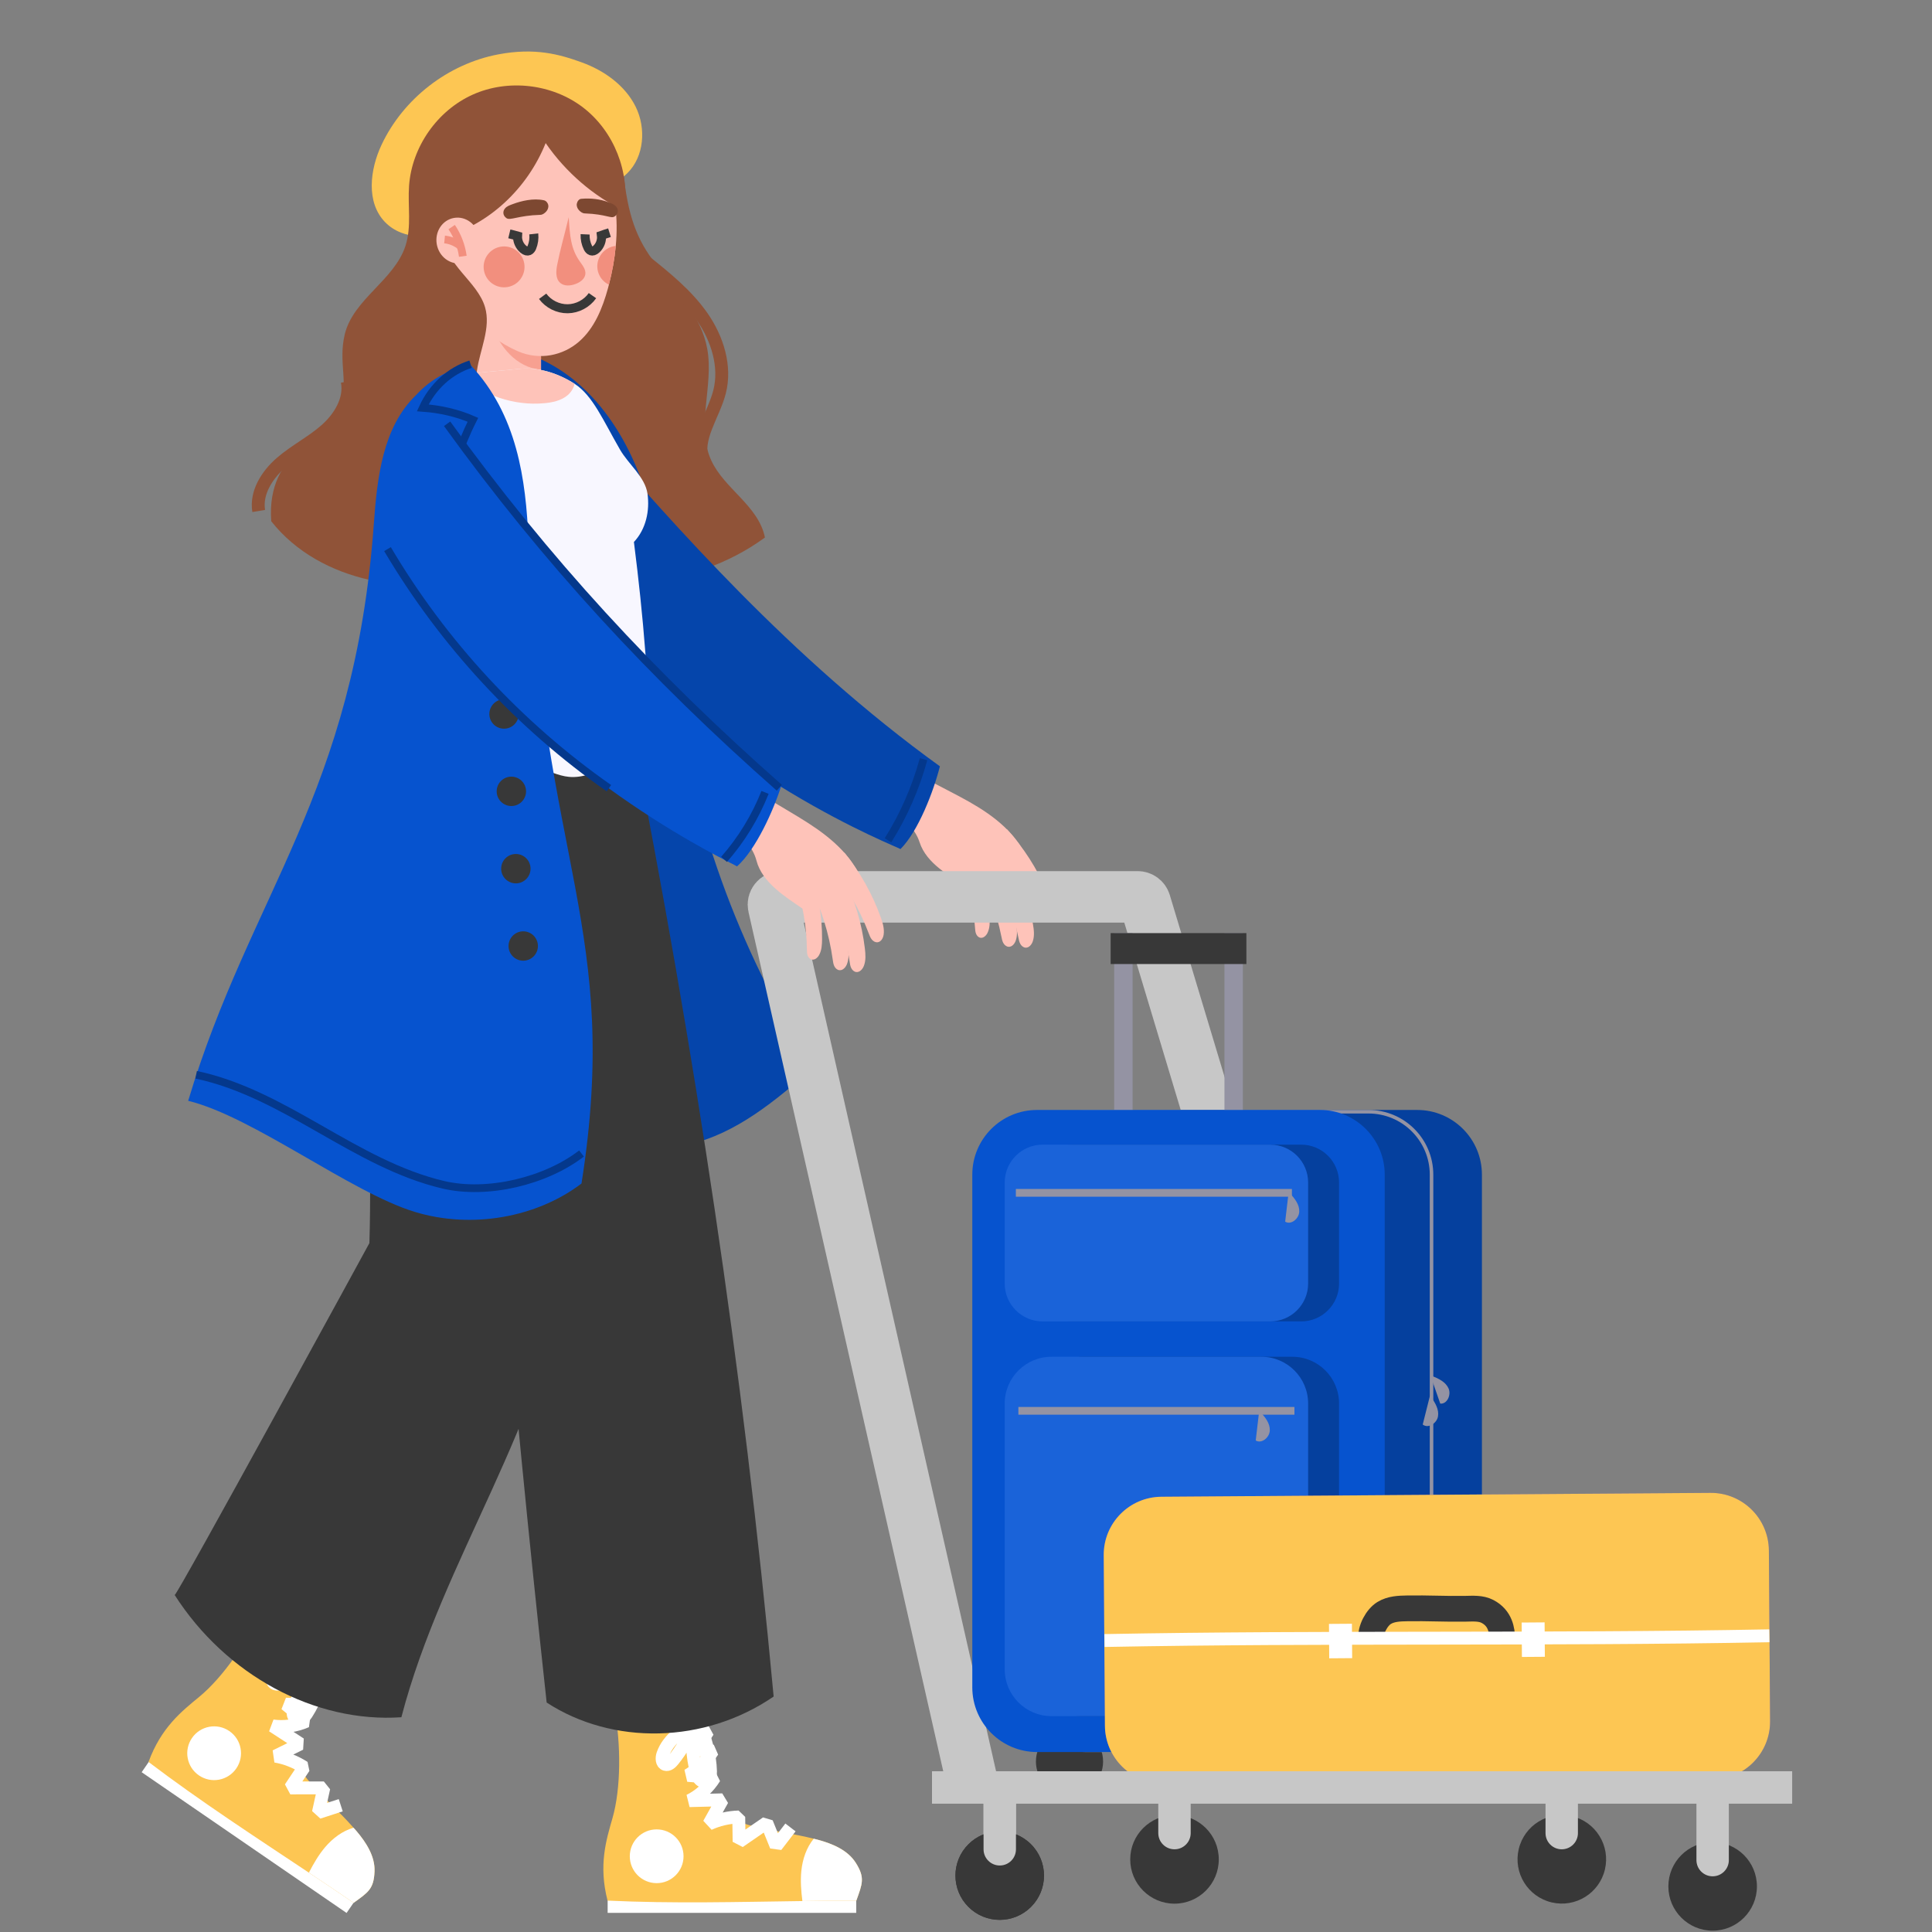 <svg width="150" height="150" viewBox="0 0 150 150" fill="none" xmlns="http://www.w3.org/2000/svg">
<rect x="0" y="0" width="150" height="150" fill="#808080" stroke="none"/>
<g clip-path="url(#clip0_1207_29074)">
<path d="M48.403 13.443C48.743 16.606 49.367 18.562 50.969 20.569C52.57 22.576 54.453 24.557 54.911 27.083C55.433 29.956 54.004 33.098 55.224 35.751C56.241 37.961 58.896 39.268 59.389 41.733C53.677 45.91 45.513 46.418 39.316 42.902C38.456 35.695 37.602 28.32 39.212 21.243C39.716 19.029 40.497 16.801 42.037 15.133C43.576 13.465 45.902 12.359 48.403 13.443Z" fill="#905338"/>
<path d="M50.099 20.302C51.707 21.591 53.338 22.905 54.517 24.597C55.694 26.288 56.377 28.44 55.864 30.436C55.394 32.262 53.967 34.027 54.554 35.819" stroke="#905338" stroke-miterlimit="10"/>
<path d="M41.283 27.6C45.791 29.307 48.759 33.76 50.161 38.372C51.563 42.985 51.686 47.871 52.275 52.655C53.59 63.345 57.305 73.733 63.152 82.896C60.245 85.417 57.173 88.025 53.418 88.868C48.869 89.889 43.968 88.154 39.615 89.558C36.158 75.525 34.674 61.007 35.222 46.565C35.476 39.871 36.341 32.749 41.283 27.6Z" fill="#0545AB"/>
<path d="M69.557 58.975C71.299 60.32 73.357 61.18 75.271 62.266C77.185 63.353 79.04 64.763 79.859 66.937C78.53 68.318 77.278 68.776 75.274 68.958C73.776 68.057 71.935 67.059 71.397 65.395C71.214 64.828 70.884 64.358 70.538 64.026C69.681 63.206 68.906 62.857 67.721 62.346L69.557 58.975Z" fill="#FEC3B9"/>
<path d="M78.17 64.376C79.471 65.802 80.528 67.45 81.281 69.227C81.46 69.65 81.626 70.1 81.583 70.558C81.558 70.828 81.414 71.13 81.146 71.174C80.974 71.203 80.8 71.111 80.683 70.982C80.567 70.853 80.496 70.689 80.425 70.53C79.59 68.658 78.443 66.926 77.045 65.426C77.306 65.062 77.651 64.76 78.17 64.376Z" fill="#FEC3B9"/>
<path d="M78.234 66.288C79.186 67.967 79.85 69.809 80.19 71.708C80.271 72.161 80.332 72.636 80.189 73.073C80.105 73.331 79.897 73.593 79.626 73.577C79.452 73.566 79.303 73.438 79.218 73.287C79.133 73.135 79.101 72.96 79.067 72.789C78.668 70.778 77.934 68.835 76.904 67.062C77.239 66.766 77.643 66.548 78.234 66.288Z" fill="#FEC3B9"/>
<path d="M76.916 66.22C77.868 67.899 78.532 69.741 78.872 71.641C78.953 72.093 79.014 72.568 78.871 73.005C78.787 73.263 78.579 73.526 78.308 73.509C78.134 73.499 77.985 73.371 77.9 73.219C77.815 73.067 77.783 72.892 77.749 72.721C77.35 70.71 76.616 68.767 75.586 66.995C75.921 66.698 76.324 66.48 76.916 66.22Z" fill="#FEC3B9"/>
<path d="M75.688 66.108C76.352 67.723 76.74 69.45 76.831 71.194C76.853 71.609 76.854 72.042 76.676 72.418C76.571 72.64 76.355 72.852 76.114 72.807C75.959 72.778 75.84 72.646 75.781 72.5C75.722 72.354 75.712 72.193 75.701 72.036C75.571 70.187 75.132 68.359 74.407 66.653C74.741 66.425 75.128 66.274 75.688 66.108Z" fill="#FEC3B9"/>
<path d="M72.973 59.497C72.499 61.392 71.297 64.548 69.911 65.923C69.591 65.692 55.794 60.462 45.228 48.079C43.035 45.508 41.074 42.502 40.742 39.142C40.572 37.44 40.926 35.608 42.08 34.351C43.233 33.09 45.322 32.739 46.289 33.839C52.236 40.598 61.282 51.055 72.973 59.497Z" fill="#0545AB"/>
<path d="M71.704 58.941C71.1 61.161 70.166 63.292 68.943 65.241" stroke="#04388C" stroke-width="0.6" stroke-miterlimit="10"/>
<path d="M75.499 138.468L60.064 70.37C59.978 69.993 60.265 69.634 60.651 69.634H88.33C88.594 69.634 88.826 69.805 88.905 70.057L109.505 138.468" stroke="#C7C7C7" stroke-width="4" stroke-miterlimit="10"/>
<path d="M83.037 131.003V91.201C83.037 88.427 85.286 86.177 88.061 86.177H110.032C112.806 86.177 115.056 88.427 115.056 91.201V131.003C115.056 133.778 112.806 136.027 110.032 136.027H88.061C85.286 136.027 83.037 133.778 83.037 131.003Z" fill="#05409E"/>
<path d="M83.036 139.37C84.476 139.37 85.644 138.203 85.644 136.763C85.644 135.323 84.476 134.156 83.036 134.156C81.596 134.156 80.429 135.323 80.429 136.763C80.429 138.203 81.596 139.37 83.036 139.37Z" fill="#383838"/>
<path d="M99.046 136.763C99.046 135.323 100.213 134.156 101.653 134.156C103.093 134.156 104.26 135.323 104.26 136.763C104.26 138.203 103.093 139.37 101.653 139.37C100.213 139.37 99.046 138.203 99.046 136.763Z" fill="#383838"/>
<path d="M87.934 72.446H86.504V86.626H87.934V72.446Z" fill="#9493A3"/>
<path d="M96.496 72.446H95.066V86.626H96.496V72.446Z" fill="#9493A3"/>
<path d="M96.769 72.446H86.23V74.847H96.769V72.446Z" fill="#383838"/>
<path d="M106.257 86.452C108.876 86.452 111.007 88.583 111.007 91.202V131.004C111.007 133.623 108.876 135.754 106.257 135.754H84.287C81.667 135.754 79.537 133.623 79.537 131.004V91.202C79.537 88.583 81.667 86.452 84.287 86.452H106.257ZM106.257 86.178H84.287C81.512 86.178 79.262 88.428 79.262 91.202V131.004C79.262 133.778 81.512 136.028 84.287 136.028H106.257C109.032 136.028 111.281 133.778 111.281 131.004V91.202C111.281 88.427 109.032 86.178 106.257 86.178Z" fill="#9493A3"/>
<path d="M75.489 131.003V91.201C75.489 88.427 77.739 86.177 80.514 86.177H102.484C105.259 86.177 107.509 88.427 107.509 91.201V131.003C107.509 133.778 105.259 136.027 102.484 136.027H80.514C77.739 136.027 75.489 133.778 75.489 131.003Z" fill="#0653CF"/>
<path d="M80.408 129.607V108.971C80.408 106.964 82.034 105.338 84.041 105.338H100.332C102.338 105.338 103.965 106.964 103.965 108.971V129.607C103.965 131.614 102.338 133.241 100.332 133.241H84.041C82.034 133.24 80.408 131.614 80.408 129.607Z" fill="#05409E"/>
<path d="M80.408 91.812V99.653C80.408 101.277 81.725 102.594 83.349 102.594H101.024C102.648 102.594 103.965 101.277 103.965 99.653V91.812C103.965 90.188 102.648 88.871 101.024 88.871H83.349C81.725 88.871 80.408 90.188 80.408 91.812Z" fill="#05409E"/>
<path d="M78.006 129.607V108.971C78.006 106.964 79.632 105.338 81.639 105.338H97.93C99.936 105.338 101.563 106.964 101.563 108.971V129.607C101.563 131.614 99.936 133.241 97.93 133.241H81.638C79.632 133.24 78.006 131.614 78.006 129.607Z" fill="#1A63D9"/>
<path d="M78.006 91.812V99.653C78.006 101.277 79.323 102.594 80.947 102.594H98.622C100.246 102.594 101.563 101.277 101.563 99.653V91.812C101.563 90.188 100.246 88.871 98.622 88.871H80.947C79.322 88.871 78.006 90.188 78.006 91.812Z" fill="#1A63D9"/>
<path d="M78.871 92.612H100.304" stroke="#9493A3" stroke-width="0.6" stroke-miterlimit="10"/>
<path d="M79.067 109.536H100.5" stroke="#9493A3" stroke-width="0.6" stroke-miterlimit="10"/>
<path d="M100.051 92.549C99.961 93.315 99.87 94.082 99.78 94.849C100.239 95.132 100.852 94.616 100.874 94.078C100.896 93.539 100.552 93.063 100.051 92.549Z" fill="#9493A3"/>
<path d="M97.764 109.536C97.674 110.303 97.584 111.07 97.494 111.837C97.952 112.119 98.565 111.604 98.587 111.066C98.609 110.527 98.265 110.051 97.764 109.536Z" fill="#9493A3"/>
<path d="M111.06 106.788C111.314 107.517 111.567 108.247 111.821 108.976C112.357 109.029 112.683 108.298 112.468 107.804C112.252 107.311 111.735 107.033 111.06 106.788Z" fill="#9493A3"/>
<path d="M111.025 108.352C110.837 109.101 110.648 109.85 110.46 110.599C110.879 110.938 111.553 110.506 111.644 109.975C111.735 109.443 111.455 108.927 111.025 108.352Z" fill="#9493A3"/>
<path d="M90.167 116.208L132.798 115.905C135.286 115.887 137.318 117.891 137.336 120.38L137.43 133.627C137.448 136.116 135.445 138.147 132.956 138.165L90.326 138.468C87.837 138.486 85.805 136.482 85.787 133.994L85.693 120.746C85.675 118.258 87.679 116.226 90.167 116.208Z" fill="#6358B8"/>
<path d="M116.635 127.209C116.607 126.582 116.502 125.642 115.487 125.111C114.974 124.843 114.364 124.893 113.792 124.903C112.171 124.931 110.883 124.845 109.261 124.873C108.645 124.884 107.999 124.903 107.459 125.235C106.919 125.566 106.364 126.509 106.463 127.281" stroke="#383838" stroke-width="2" stroke-miterlimit="10"/>
<path d="M137.371 127.003C120.167 127.328 102.958 127.045 85.753 127.37" stroke="#9493A3" stroke-miterlimit="10"/>
<path d="M119.942 128.632L119.923 125.961L118.142 125.974L118.161 128.645L119.942 128.632Z" fill="white"/>
<path d="M104.982 128.738L104.963 126.067L103.182 126.08L103.201 128.751L104.982 128.738Z" fill="white"/>
<path d="M90.167 116.208L132.798 115.905C135.286 115.887 137.318 117.891 137.336 120.38L137.43 133.627C137.448 136.116 135.445 138.147 132.956 138.165L90.326 138.468C87.837 138.486 85.805 136.482 85.787 133.994L85.693 120.746C85.675 118.258 87.679 116.226 90.167 116.208Z" fill="#FDC653"/>
<path d="M116.635 127.209C116.607 126.582 116.502 125.642 115.487 125.111C114.974 124.843 114.364 124.893 113.792 124.903C112.171 124.931 110.883 124.845 109.261 124.873C108.645 124.884 107.999 124.903 107.459 125.235C106.919 125.566 106.364 126.509 106.463 127.281" stroke="#383838" stroke-width="2" stroke-miterlimit="10"/>
<path d="M137.371 127.003C120.167 127.328 102.958 127.045 85.753 127.37" stroke="#FFFFFE" stroke-miterlimit="10"/>
<path d="M119.942 128.632L119.923 125.961L118.142 125.974L118.161 128.645L119.942 128.632Z" fill="white"/>
<path d="M104.982 128.738L104.963 126.067L103.182 126.08L103.201 128.751L104.982 128.738Z" fill="white"/>
<path d="M139.144 137.521H72.361V140.037H139.144V137.521Z" fill="#C7C7C7"/>
<path d="M80.049 148.051C81.392 146.708 81.392 144.531 80.049 143.189C78.707 141.846 76.53 141.846 75.187 143.189C73.845 144.531 73.845 146.708 75.187 148.051C76.53 149.393 78.707 149.393 80.049 148.051Z" fill="#383838"/>
<path d="M76.363 138.779H78.879V143.579C78.879 144.274 78.316 144.837 77.621 144.837C76.927 144.837 76.363 144.274 76.363 143.579V138.779Z" fill="#C7C7C7"/>
<path d="M80.049 148.051C81.392 146.708 81.392 144.531 80.049 143.189C78.707 141.846 76.53 141.846 75.187 143.189C73.845 144.531 73.845 146.708 75.187 148.051C76.53 149.393 78.707 149.393 80.049 148.051Z" fill="#383838"/>
<path d="M76.363 138.779H78.879V143.579C78.879 144.274 78.316 144.837 77.621 144.837C76.927 144.837 76.363 144.274 76.363 143.579V138.779Z" fill="#C7C7C7"/>
<path d="M132.969 149.897C134.868 149.897 136.407 148.357 136.407 146.459C136.407 144.56 134.868 143.021 132.969 143.021C131.071 143.021 129.531 144.56 129.531 146.459C129.531 148.357 131.071 149.897 132.969 149.897Z" fill="#383838"/>
<path d="M131.711 139.618H134.227V144.419C134.227 145.113 133.663 145.676 132.969 145.676C132.274 145.676 131.711 145.113 131.711 144.419V139.618Z" fill="#C7C7C7"/>
<path d="M87.75 144.362C87.75 142.463 89.289 140.924 91.188 140.924C93.087 140.924 94.626 142.463 94.626 144.362C94.626 146.26 93.087 147.8 91.188 147.8C89.289 147.8 87.75 146.26 87.75 144.362Z" fill="#383838"/>
<path d="M89.929 137.521H92.445V142.321C92.445 143.016 91.882 143.579 91.187 143.579C90.492 143.579 89.929 143.016 89.929 142.321V137.521Z" fill="#C7C7C7"/>
<path d="M124.605 145.148C125.042 143.3 123.899 141.448 122.052 141.01C120.204 140.572 118.351 141.715 117.914 143.563C117.476 145.411 118.619 147.263 120.467 147.701C122.314 148.139 124.167 146.996 124.605 145.148Z" fill="#383838"/>
<path d="M119.994 137.521H122.51V142.321C122.51 143.016 121.947 143.579 121.252 143.579C120.557 143.579 119.994 143.016 119.994 142.321V137.521Z" fill="#C7C7C7"/>
<path d="M53.389 128.634L47.632 129.227L48.794 140.52L54.551 139.927L53.389 128.634Z" fill="#FEC3B9"/>
<path d="M66.477 146.934H47.177V148.514H66.477V146.934Z" fill="white"/>
<path d="M66.487 147.562C65.089 147.562 63.695 147.575 62.297 147.598C57.28 147.665 52.254 147.803 47.169 147.562C46.457 144.788 47.072 142.838 47.552 141.164C48.229 138.805 48.198 135.403 47.73 132.777C47.73 132.777 52.338 133.008 54.778 132.763C54.618 134.887 54.675 135.519 54.649 137.149C54.64 137.994 54.849 138.939 55.224 139.7C55.838 140.942 57.289 141.507 58.643 141.828C60.143 142.184 61.684 142.38 63.179 142.758C63.286 142.78 63.393 142.811 63.5 142.838C64.635 143.145 65.815 143.635 66.443 144.628C67.181 145.795 66.95 146.262 66.487 147.562Z" fill="#FDC653"/>
<path d="M66.486 147.562C65.088 147.562 63.695 147.575 62.297 147.598C62.199 146.814 62.137 146.026 62.217 145.247C62.31 144.352 62.609 143.449 63.178 142.758C63.285 142.781 63.392 142.812 63.499 142.838C64.634 143.146 65.814 143.635 66.442 144.628C67.181 145.795 66.949 146.262 66.486 147.562Z" fill="white"/>
<path d="M48.897 144.12C48.897 142.967 49.831 142.033 50.983 142.033C52.136 142.033 53.07 142.967 53.07 144.12C53.07 145.272 52.136 146.207 50.983 146.207C49.831 146.207 48.897 145.272 48.897 144.12Z" fill="white"/>
<path d="M53.489 134.391C53.981 134.403 54.473 134.414 54.965 134.426C54.594 135.035 54.079 135.555 53.474 135.933C54.09 135.84 54.721 135.848 55.334 135.957C54.843 136.721 54.176 137.37 53.4 137.84C54.093 137.9 54.786 137.96 55.478 138.021C55.01 138.781 54.325 139.406 53.526 139.802C54.38 139.781 55.234 139.76 56.088 139.738C55.739 140.362 55.39 140.986 55.041 141.61C55.767 141.277 56.559 141.092 57.357 141.069C57.366 141.711 57.375 142.352 57.383 142.993C58.097 142.5 58.812 142.008 59.526 141.515C59.771 142.12 60.016 142.724 60.261 143.328C60.631 142.846 61.002 142.364 61.372 141.882" stroke="white" stroke-miterlimit="10" stroke-linejoin="bevel"/>
<path d="M54.243 133.606C53.671 133.915 53.099 134.235 52.599 134.653C52.099 135.07 51.672 135.593 51.461 136.209C51.364 136.493 51.373 136.9 51.66 136.988C51.89 137.059 52.108 136.858 52.26 136.67C52.935 135.835 53.478 134.892 53.862 133.889C53.678 135.121 53.75 136.39 54.072 137.593C54.122 137.782 54.182 137.975 54.308 138.124C54.435 138.273 54.645 138.368 54.83 138.305C55.113 138.208 55.172 137.837 55.164 137.537C55.131 136.247 54.764 134.967 54.243 133.606Z" stroke="white" stroke-miterlimit="10" stroke-linejoin="bevel"/>
<path d="M27.376 124.725L22.295 121.954L16.859 131.921L21.94 134.692L27.376 124.725Z" fill="#FEC3B9"/>
<path d="M27.803 147.219L11.894 136.291L10.999 137.594L26.908 148.521L27.803 147.219Z" fill="white"/>
<path d="M27.455 147.736C26.303 146.944 25.147 146.166 23.982 145.393C19.808 142.608 15.587 139.875 11.532 136.798C12.515 134.109 14.125 132.849 15.47 131.742C17.363 130.18 19.264 127.358 20.365 124.928C20.365 124.928 24.032 127.728 26.182 128.908C24.848 130.567 24.538 131.121 23.593 132.45C23.107 133.142 22.745 134.038 22.622 134.878C22.425 136.25 23.301 137.537 24.235 138.568C25.27 139.711 26.429 140.745 27.448 141.903C27.523 141.982 27.594 142.068 27.667 142.151C28.429 143.047 29.124 144.118 29.079 145.292C29.028 146.672 28.573 146.926 27.455 147.736Z" fill="#FDC653"/>
<path d="M27.455 147.736C26.303 146.944 25.147 146.166 23.982 145.393C24.344 144.692 24.739 144.007 25.246 143.41C25.83 142.726 26.587 142.15 27.448 141.904C27.524 141.982 27.594 142.069 27.667 142.151C28.429 143.047 29.124 144.119 29.079 145.293C29.028 146.672 28.573 146.926 27.455 147.736Z" fill="white"/>
<path d="M14.905 134.939C15.557 133.989 16.857 133.748 17.806 134.401C18.757 135.053 18.998 136.353 18.345 137.303C17.693 138.253 16.394 138.494 15.444 137.841C14.493 137.188 14.252 135.889 14.905 134.939Z" fill="white"/>
<path d="M24.199 129.519C24.598 129.807 24.997 130.095 25.396 130.383C24.745 130.675 24.026 130.813 23.313 130.781C23.873 131.053 24.389 131.417 24.833 131.855C23.996 132.206 23.079 132.363 22.173 132.311C22.71 132.753 23.247 133.195 23.784 133.637C22.968 133.999 22.049 134.126 21.165 134C21.881 134.466 22.597 134.932 23.313 135.398C22.672 135.714 22.031 136.031 21.39 136.348C22.177 136.484 22.935 136.781 23.606 137.214C23.25 137.747 22.894 138.281 22.538 138.815C23.406 138.813 24.273 138.811 25.141 138.81C25.001 139.446 24.86 140.084 24.72 140.72C25.299 140.533 25.877 140.345 26.455 140.157" stroke="white" stroke-miterlimit="10" stroke-linejoin="bevel"/>
<path d="M25.266 129.3C24.619 129.23 23.966 129.17 23.318 129.231C22.67 129.292 22.021 129.481 21.499 129.869C21.258 130.049 21.036 130.389 21.222 130.624C21.371 130.813 21.665 130.771 21.896 130.702C22.926 130.396 23.907 129.927 24.791 129.317C23.943 130.229 23.283 131.315 22.867 132.489C22.802 132.673 22.741 132.866 22.761 133.06C22.781 133.255 22.9 133.452 23.088 133.505C23.377 133.585 23.636 133.312 23.798 133.061C24.501 131.979 24.924 130.716 25.266 129.3Z" stroke="white" stroke-miterlimit="10" stroke-linejoin="bevel"/>
<path d="M49.006 56.531C53.884 81.25 57.705 106.245 60.066 131.718C54.693 135.403 47.557 135.513 42.443 132.186C39.65 106.571 37.494 81.718 36.058 55.945L49.006 56.531Z" fill="#383838"/>
<path d="M29.895 55.666C26.994 72.753 29.098 82.613 28.68 96.514C28.68 96.514 13.772 123.844 13.563 123.838C17.554 130.072 24.454 133.785 31.163 133.326C34.378 120.975 42.421 110.398 44.094 97.684C44.757 92.648 44.556 70.286 44.603 56.331L29.895 55.666Z" fill="#383838"/>
<path d="M38.677 4.224C34.783 4.965 31.31 7.658 29.623 11.245C28.717 13.173 28.41 15.71 29.892 17.241C31.32 18.716 33.757 18.572 35.665 17.814C37.573 17.055 39.288 15.8 41.284 15.318C43.811 14.707 46.856 15.273 48.707 13.446C50.023 12.147 50.174 9.952 49.356 8.293C48.538 6.635 46.918 5.48 45.18 4.848C43.441 4.215 41.528 3.682 38.677 4.224Z" fill="#FDC653"/>
<path d="M42.006 23.81H36.33V29.299H42.006V23.81Z" fill="#FEC3B9"/>
<path opacity="0.671" d="M42.006 25.36V28.681C41.873 28.681 41.74 28.668 41.617 28.645C40.725 28.485 39.934 27.945 39.339 27.259C38.749 26.577 38.337 25.749 38.008 24.908C39.723 24.112 40.647 24.345 41.397 24.848C41.617 24.999 41.823 25.168 42.006 25.36Z" fill="#F28F7E"/>
<path d="M33.097 13.086C32.199 15.824 32.768 18.909 34.234 21.386C35.701 23.864 37.557 26.112 40.191 27.264C41.926 28.022 43.734 27.581 44.944 26.534C46.154 25.487 46.78 23.922 47.204 22.378C47.229 22.283 47.251 22.193 47.276 22.099C47.532 21.118 47.717 20.105 47.809 19.093C48.006 16.97 47.785 14.826 46.929 12.891C45.618 9.941 42.573 7.63 39.358 7.878C36.488 8.103 33.992 10.351 33.097 13.086Z" fill="#FEC3B9"/>
<path d="M34.507 18.401C37.993 17.386 40.935 14.659 42.365 11.109C43.935 13.392 46.116 15.25 48.453 16.366C48.936 13.385 47.667 10.185 45.272 8.347C42.877 6.509 39.457 6.11 36.703 7.347C33.949 8.584 31.976 11.406 31.76 14.418C31.648 15.979 31.967 17.598 31.482 19.087C30.612 21.758 27.421 23.229 26.766 25.962C26.228 28.211 27.146 29.757 26.335 31.923C25.551 34.015 20.643 34.833 21.06 40.47C24.854 45.287 32.25 46.464 37.515 44.531C38.928 40.896 38.09 36.828 37.352 32.998C37.084 31.607 36.83 30.183 37.03 28.78C37.267 27.122 38.128 25.46 37.659 23.852C37.072 21.846 34.558 20.561 34.507 18.401Z" fill="#905338"/>
<path d="M26.963 29.62C27.231 31.032 26.37 32.434 25.292 33.384C24.214 34.334 22.904 34.989 21.818 35.931C20.732 36.872 19.852 38.255 20.086 39.672" stroke="#905338" stroke-miterlimit="10"/>
<path d="M33.911 18.962C33.741 17.993 34.34 17.078 35.248 16.92C36.157 16.761 37.031 17.417 37.2 18.386C37.37 19.355 36.771 20.269 35.863 20.428C34.954 20.587 34.081 19.93 33.911 18.962Z" fill="#FEC3B9"/>
<path d="M35.068 17.63C35.524 18.307 35.822 19.089 35.933 19.897" stroke="#F28F7E" stroke-width="0.6" stroke-miterlimit="10"/>
<path d="M34.517 18.592C34.981 18.639 35.431 18.83 35.786 19.134" stroke="#F28F7E" stroke-width="0.6" stroke-miterlimit="10"/>
<path d="M40.503 21.529C40.95 20.775 40.7 19.801 39.946 19.354C39.191 18.907 38.217 19.157 37.77 19.911C37.324 20.666 37.573 21.64 38.328 22.086C39.082 22.533 40.056 22.284 40.503 21.529Z" fill="#F28F7E"/>
<path d="M46.596 19.865C46.149 20.62 46.398 21.59 47.152 22.037C47.194 22.062 47.233 22.084 47.275 22.099C47.531 21.117 47.717 20.104 47.809 19.093C47.327 19.139 46.866 19.41 46.596 19.865Z" fill="#F28F7E"/>
<path d="M42.13 23.003C42.576 23.61 43.324 23.982 44.077 23.972C44.83 23.963 45.568 23.572 45.999 22.954" stroke="#383838" stroke-width="0.7" stroke-miterlimit="10"/>
<path d="M44.156 16.862C44.242 18.321 44.321 19.321 45.023 20.31C45.234 20.606 45.491 20.923 45.447 21.284C45.402 21.666 45.031 21.925 44.668 22.055C44.284 22.194 43.815 22.234 43.503 21.97C43.114 21.641 43.166 21.036 43.265 20.537C43.501 19.349 43.756 18.51 44.156 16.862Z" fill="#F28F7E"/>
<path d="M39.316 16.934C39.615 17.148 40.217 16.731 41.956 16.68C42.123 16.675 42.282 16.559 42.403 16.429C42.525 16.298 42.601 16.105 42.567 15.928C42.533 15.747 42.399 15.587 42.234 15.551C41.395 15.365 40.444 15.61 39.831 15.839C39.604 15.924 39.359 15.996 39.198 16.195C39.037 16.393 39.014 16.717 39.316 16.934Z" fill="#7D4831"/>
<path d="M47.73 16.798C47.43 17.009 47.129 16.633 45.389 16.568C45.223 16.562 45.066 16.444 44.944 16.313C44.824 16.182 44.749 15.988 44.785 15.811C44.821 15.63 44.953 15.451 45.121 15.436C45.899 15.366 46.612 15.465 47.224 15.698C47.45 15.785 47.695 15.86 47.854 16.059C48.014 16.259 48.035 16.583 47.73 16.798Z" fill="#7D4831"/>
<path d="M39.544 18.158C39.753 18.208 39.96 18.258 40.183 18.322C40.161 18.71 40.334 19.105 40.635 19.352C40.991 19.643 41.203 19.426 41.291 19.213C41.428 18.882 41.481 18.515 41.441 18.159" stroke="#383838" stroke-width="0.7" stroke-miterlimit="10"/>
<path d="M47.321 18.067C47.116 18.131 46.912 18.194 46.694 18.273C46.742 18.659 46.595 19.064 46.311 19.33C45.975 19.645 45.75 19.442 45.648 19.235C45.489 18.914 45.412 18.552 45.428 18.194" stroke="#383838" stroke-width="0.7" stroke-miterlimit="10"/>
<path d="M50.503 59.292C49.515 58.833 48.349 59.136 47.329 59.532C46.309 59.924 45.272 60.418 44.181 60.316C43.327 60.24 42.543 59.794 41.702 59.63C39.934 59.283 38.194 60.164 36.462 60.658C34.538 61.206 32.482 61.282 30.042 60.507C30.429 53.855 30.817 47.19 30.634 40.525C30.58 38.629 30.482 36.706 30.852 34.84C31.226 32.979 32.13 31.141 33.697 30.063C34.334 29.627 35.037 29.359 35.798 29.181C37.125 28.865 38.621 28.83 40.215 28.647C41.751 28.469 43.305 28.959 44.613 29.8C46.018 30.703 46.829 32.637 48.135 34.904C48.793 36.048 50.085 37.026 50.272 38.335C50.455 39.644 50.161 41.078 49.217 42.08C49.947 47.801 50.432 53.553 50.503 59.292Z" fill="#F8F7FF"/>
<path d="M44.613 29.801C44.533 30.157 44.315 30.491 44.03 30.718C43.536 31.11 42.882 31.252 42.254 31.306C39.934 31.519 37.548 30.718 35.798 29.182C37.125 28.866 38.621 28.83 40.214 28.648C41.75 28.47 43.304 28.959 44.613 29.801Z" fill="#FEC3B9"/>
<path d="M36.54 28.348C34.97 28.626 33.489 29.381 32.302 30.675C29.712 33.162 29.282 37.087 29.024 40.668C27.51 61.701 19.436 69.378 14.61 85.466C19.655 86.699 27.254 92.592 32.224 94.097C36.648 95.437 41.692 94.52 45.148 91.886C48.253 72.172 42.09 66.825 41.031 41.95C40.828 37.202 40.152 32.206 36.54 28.348Z" fill="#0653CF"/>
<path d="M36.535 28.276C34.943 28.787 33.588 29.997 32.822 31.664C34.189 31.761 35.539 32.074 36.717 32.592C36.171 33.675 35.712 34.801 35.296 36.024C38.252 39.369 40.681 47.935 41.641 52.294" stroke="#04388C" stroke-width="0.6" stroke-miterlimit="10"/>
<path d="M39.133 56.575C39.763 56.575 40.273 56.065 40.273 55.435C40.273 54.805 39.763 54.294 39.133 54.294C38.503 54.294 37.993 54.805 37.993 55.435C37.993 56.065 38.503 56.575 39.133 56.575Z" fill="#383838"/>
<path d="M39.703 62.58C40.332 62.58 40.843 62.069 40.843 61.439C40.843 60.809 40.332 60.299 39.703 60.299C39.073 60.299 38.562 60.809 38.562 61.439C38.562 62.069 39.073 62.58 39.703 62.58Z" fill="#383838"/>
<path d="M38.91 67.444C38.91 66.814 39.421 66.303 40.05 66.303C40.68 66.303 41.191 66.814 41.191 67.444C41.191 68.074 40.68 68.584 40.05 68.584C39.421 68.584 38.91 68.074 38.91 67.444Z" fill="#383838"/>
<path d="M40.623 74.588C41.253 74.588 41.764 74.078 41.764 73.448C41.764 72.818 41.253 72.308 40.623 72.308C39.993 72.308 39.483 72.818 39.483 73.448C39.483 74.078 39.993 74.588 40.623 74.588Z" fill="#383838"/>
<path d="M57.269 60.31C58.93 61.753 60.935 62.731 62.783 63.925C64.631 65.121 66.402 66.636 67.094 68.853C65.687 70.155 64.411 70.54 62.399 70.606C60.955 69.62 59.176 68.516 58.734 66.825C58.584 66.248 58.282 65.76 57.956 65.409C57.148 64.54 56.394 64.147 55.24 63.568L57.269 60.31Z" fill="#FEC3B9"/>
<path d="M65.556 66.199C66.772 67.698 67.731 69.404 68.381 71.222C68.536 71.655 68.675 72.114 68.606 72.568C68.565 72.837 68.403 73.129 68.134 73.158C67.96 73.177 67.792 73.075 67.683 72.939C67.574 72.803 67.513 72.636 67.451 72.474C66.726 70.556 65.681 68.761 64.372 67.183C64.653 66.835 65.016 66.553 65.556 66.199Z" fill="#FEC3B9"/>
<path d="M65.508 68.111C66.361 69.842 66.918 71.72 67.148 73.636C67.203 74.093 67.237 74.571 67.068 74.998C66.969 75.251 66.747 75.501 66.477 75.469C66.304 75.448 66.162 75.312 66.087 75.155C66.01 74.999 65.988 74.822 65.964 74.65C65.683 72.619 65.062 70.636 64.136 68.808C64.487 68.531 64.903 68.337 65.508 68.111Z" fill="#FEC3B9"/>
<path d="M64.197 67.968C65.05 69.699 65.607 71.576 65.837 73.493C65.892 73.949 65.926 74.427 65.757 74.855C65.658 75.107 65.435 75.358 65.166 75.326C64.993 75.305 64.851 75.169 64.775 75.012C64.7 74.855 64.677 74.679 64.653 74.506C64.371 72.476 63.751 70.493 62.825 68.665C63.176 68.387 63.592 68.193 64.197 67.968Z" fill="#FEC3B9"/>
<path d="M62.977 67.785C63.547 69.435 63.835 71.182 63.825 72.928C63.822 73.344 63.799 73.776 63.599 74.141C63.482 74.357 63.254 74.556 63.016 74.497C62.863 74.459 62.751 74.321 62.7 74.171C62.65 74.022 62.65 73.861 62.647 73.704C62.624 71.85 62.291 70 61.667 68.255C62.013 68.046 62.408 67.919 62.977 67.785Z" fill="#FEC3B9"/>
<path d="M60.648 61.029C60.066 62.893 58.684 65.974 57.221 67.267C56.915 67.017 43.444 60.999 33.61 48.028C31.569 45.335 29.784 42.22 29.647 38.846C29.575 37.137 30.035 35.328 31.259 34.14C32.483 32.948 34.589 32.719 35.492 33.872C41.038 40.963 49.464 51.925 60.648 61.029Z" fill="#0653CF"/>
<path d="M34.714 32.902C42.387 43.528 50.676 52.494 60.507 61.161" stroke="#04388C" stroke-width="0.6" stroke-miterlimit="10"/>
<path d="M30.085 42.633C34.409 49.947 40.313 56.323 47.275 61.195" stroke="#04388C" stroke-width="0.6" stroke-miterlimit="10"/>
<path d="M15.226 83.445C18.668 84.167 21.793 85.915 24.847 87.658C27.901 89.401 31 91.184 34.423 91.987C37.846 92.79 42.365 91.707 45.148 89.558" stroke="#04388C" stroke-width="0.6" stroke-miterlimit="10"/>
<path d="M56.216 66.722C57.563 65.188 58.644 63.42 59.397 61.522" stroke="#04388C" stroke-width="0.6" stroke-miterlimit="10"/>
</g>
<defs>
<clipPath id="clip0_1207_29074">
<rect width="150" height="150" fill="white"/>
</clipPath>
</defs>
</svg>
